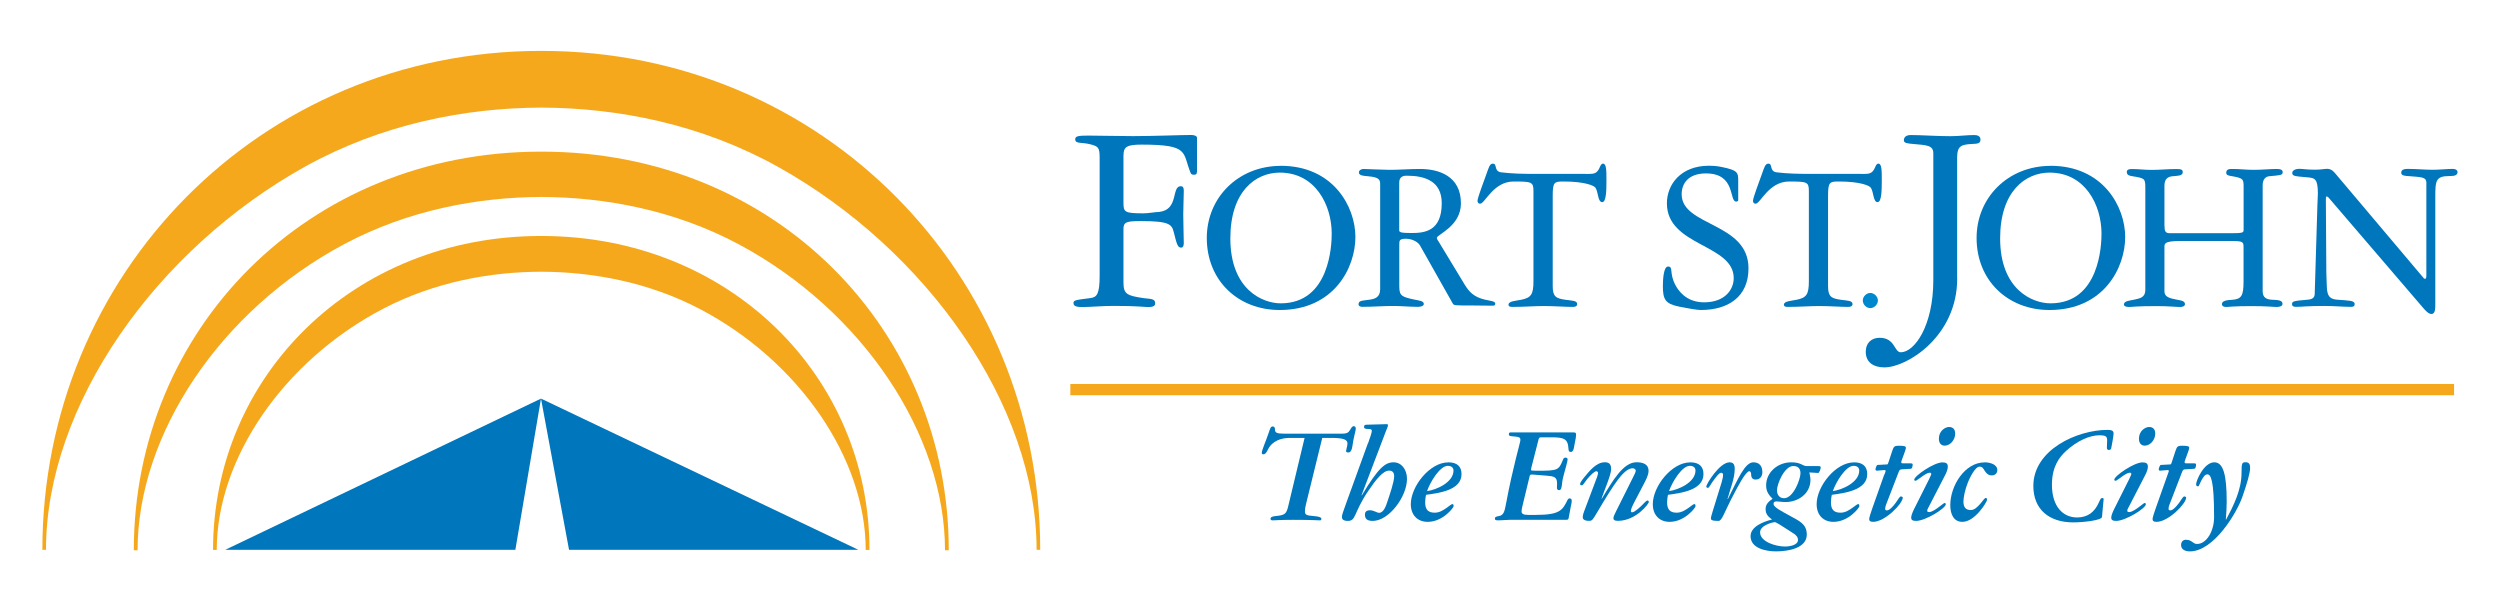 <?xml version="1.0"?>
<svg xmlns="http://www.w3.org/2000/svg" width="261" height="62" viewBox="0 0 261 62" fill="none">
<path d="M256.205 40.087H111.743V41.262H256.205V40.087Z" fill="#F5A81C"/>
<path d="M124.953 17.956C124.953 18.16 124.897 18.245 124.63 18.245C124.455 18.245 124.343 18.16 124.308 18.069C123.412 15.915 124.252 15.098 119.202 15.098C117.605 15.098 117.29 15.331 117.29 16.267V21.194C117.29 22.158 117.437 22.271 119.377 22.271C119.931 22.271 120.421 22.151 121.03 22.123C123.089 21.891 122.277 19.441 123.265 19.441C123.44 19.441 123.587 19.498 123.587 19.934C123.587 20.751 123.531 21.539 123.531 22.355C123.531 23.172 123.587 24.861 123.587 25.389C123.587 25.713 123.468 25.854 123.328 25.854C122.949 25.854 122.865 25.53 122.543 24.249C122.34 23.433 122.109 23.081 119.118 23.081C117.668 23.081 117.29 23.165 117.29 23.869V29.465C117.29 30.69 117.612 30.866 119.405 31.126C119.987 31.21 120.596 31.154 120.596 31.619C120.624 31.907 120.449 32.055 119.868 32.055C119.405 32.055 118.824 31.936 116.274 31.936C115.056 31.936 113.865 32.055 112.996 32.055C112.478 32.055 112.072 31.999 112.072 31.647C112.072 31.358 112.191 31.323 113.844 31.119C114.537 31.035 114.803 30.654 114.803 28.761V16.464C114.803 15.415 114.656 15.296 113.935 15.091C112.891 14.803 112.254 15.063 112.254 14.535C112.254 14.211 112.576 14.155 113.648 14.155C114.895 14.155 116.751 14.211 118.292 14.211C120.351 14.211 123.342 14.092 124.357 14.092C124.644 14.092 124.967 14.176 124.967 14.38V17.935L124.953 17.956Z" fill="#0076BC"/>
<path d="M133.708 17.309C139.171 17.309 141.504 21.56 141.504 24.742C141.504 27.923 139.297 32.365 133.596 32.365C129.267 32.365 125.989 29.303 125.989 24.84C125.989 20.631 129.267 17.316 133.715 17.316L133.708 17.309ZM133.708 31.668C138.828 31.668 139.031 25.565 139.031 24.397C139.031 21.384 137.308 18.02 133.61 18.02C131.095 18.02 128.448 19.962 128.448 24.89C128.448 30.218 131.796 31.668 133.708 31.668Z" fill="#0076BC"/>
<path d="M144.074 19.061C144.074 18.569 143.514 18.456 142.68 18.386C142.421 18.365 141.868 18.337 141.868 18.013C141.868 17.731 142.169 17.64 142.379 17.64C142.561 17.64 144.382 17.731 145.076 17.731C146.119 17.731 147.191 17.64 148.242 17.64C150.175 17.64 152.521 18.343 152.521 21.237C152.521 23.623 150.007 24.488 150.007 24.834C150.007 24.953 150.077 25.045 150.196 25.228L152.942 29.761C153.383 30.465 153.852 31 155.015 31.281C155.645 31.422 156.107 31.443 156.107 31.703C156.107 31.823 156.037 31.915 155.876 31.915C154.903 31.915 154.504 31.893 153.761 31.893C151.877 31.893 151.786 31.893 151.667 31.682L148.249 25.629C148.018 25.228 147.387 24.925 146.785 24.925C146.084 24.925 146.084 25.115 146.084 25.558V29.606C146.084 30.774 146.084 30.964 147.716 31.288C148.137 31.38 148.648 31.408 148.648 31.732C148.648 32.013 148.137 32.034 148.046 32.034C147.184 32.034 146.302 31.943 145.44 31.943C144.368 31.943 143.325 32.034 142.204 32.034C142.085 32.034 141.805 31.985 141.833 31.732C141.833 31.337 142.414 31.38 142.975 31.288C143.535 31.218 144.088 31.028 144.088 30.211V19.061H144.074ZM146.077 24.045C146.077 24.256 146.288 24.327 147.38 24.327C148.732 24.327 150.518 24.137 150.518 21.215C150.518 18.9 148.753 18.343 146.869 18.343C146.659 18.343 146.077 18.343 146.077 19.069V24.045Z" fill="#0076BC"/>
<path d="M165.311 18.153C165.64 18.153 165.962 18.174 166.292 18.132C167.104 17.991 166.943 17.084 167.363 17.084C167.713 17.084 167.713 17.83 167.713 18.815C167.713 19.892 167.692 21.103 167.272 21.103C166.803 21.103 166.873 20.075 166.572 19.603C166.432 19.392 165.528 18.949 163.196 18.949C162.264 18.949 162.103 19.019 162.103 20.448V29.866C162.103 30.964 162.432 31.154 163.427 31.295C164.057 31.387 164.66 31.366 164.66 31.739C164.66 32.041 164.309 32.041 164.169 32.041C163.469 32.041 162.194 31.95 161.165 31.95C160.212 31.95 159.091 32.041 157.887 32.041C157.767 32.041 157.487 32.041 157.487 31.809C157.487 31.436 158.23 31.415 158.811 31.295C159.855 31.084 160.093 30.732 160.093 29.352V19.955C160.093 18.998 159.932 18.949 158.02 18.949C155.904 18.949 155.022 21.265 154.532 21.265C154.3 21.265 154.251 21.075 154.251 20.962C154.251 20.659 154.952 18.815 155.204 18.111C155.435 17.478 155.526 17.084 155.855 17.084C156.346 17.084 155.925 17.879 156.717 17.991C157.88 18.132 159.021 18.153 160.156 18.153H165.297H165.311Z" fill="#0076BC"/>
<path d="M181.477 20.863C181.477 20.955 181.407 21.047 181.267 21.047C180.475 21.047 181.267 18.104 178.101 18.104C176.287 18.104 175.565 19.132 175.565 20.279C175.565 23.644 182.542 23.2 182.542 28.015C182.542 31.028 180.377 32.365 177.561 32.365C177.169 32.365 176.098 32.175 175.306 32.013C173.863 31.71 173.604 31.288 173.604 29.859C173.604 29.226 173.674 27.825 174.136 27.825C174.739 27.825 174.227 28.501 174.928 29.789C175.159 30.211 175.951 31.563 177.905 31.563C180.111 31.563 181.001 30.204 181.001 29.036C181.001 25.481 174.024 25.713 174.024 21.23C174.024 19.266 175.467 17.302 178.423 17.302C178.745 17.302 179.214 17.323 179.677 17.421C181.47 17.773 181.47 18.027 181.47 18.921V20.863H181.477Z" fill="#0076BC"/>
<path d="M194.056 18.153C194.379 18.153 194.708 18.174 195.037 18.132C195.85 17.991 195.688 17.084 196.109 17.084C196.459 17.084 196.459 17.83 196.459 18.815C196.459 19.892 196.438 21.103 196.018 21.103C195.555 21.103 195.625 20.075 195.317 19.603C195.177 19.392 194.274 18.949 191.941 18.949C191.01 18.949 190.849 19.019 190.849 20.448V29.866C190.849 30.964 191.178 31.154 192.172 31.295C192.803 31.387 193.405 31.366 193.405 31.739C193.405 32.041 193.055 32.041 192.915 32.041C192.214 32.041 190.94 31.95 189.917 31.95C188.964 31.95 187.844 32.041 186.639 32.041C186.52 32.041 186.24 32.041 186.24 31.809C186.24 31.436 186.982 31.415 187.564 31.295C188.607 31.084 188.845 30.732 188.845 29.352V19.955C188.845 18.998 188.684 18.949 186.779 18.949C184.664 18.949 183.781 21.265 183.291 21.265C183.06 21.265 183.011 21.075 183.011 20.962C183.011 20.659 183.711 18.815 183.963 18.111C184.194 17.478 184.286 17.084 184.615 17.084C185.105 17.084 184.685 17.879 185.476 17.991C186.639 18.132 187.781 18.153 188.915 18.153H194.056Z" fill="#0076BC"/>
<path d="M195.261 30.584C195.66 30.584 196.053 30.957 196.053 31.372C196.053 31.788 195.667 32.168 195.261 32.168C194.855 32.168 194.477 31.795 194.477 31.372C194.477 30.95 194.862 30.584 195.261 30.584Z" fill="#0088CE"/>
<path d="M204.332 29.085C204.332 35.089 199.114 38.355 196.732 38.355C195.632 38.355 194.785 37.862 194.785 36.722C194.785 35.821 195.366 35.265 196.235 35.265C197.86 35.265 197.741 36.778 198.441 36.778C199.863 36.778 201.838 34.04 201.838 29.253V15.999C201.838 15.155 201.11 15.155 199.779 15.035C199.086 14.979 198.763 14.922 198.763 14.655C198.763 14.275 199.05 14.099 199.485 14.099C200.584 14.099 202.244 14.218 203.603 14.218C204.528 14.218 205.284 14.099 206.125 14.099C206.384 14.099 206.762 14.183 206.762 14.563C206.762 15 206.44 15 205.922 15.028C204.759 15.084 204.325 15.232 204.325 16.428V29.078L204.332 29.085Z" fill="#0076BC"/>
<path d="M214.075 17.309C219.538 17.309 221.87 21.56 221.87 24.742C221.87 27.923 219.657 32.365 213.962 32.365C209.634 32.365 206.356 29.303 206.356 24.84C206.356 20.631 209.634 17.316 214.082 17.316L214.075 17.309ZM214.075 31.668C219.195 31.668 219.398 25.565 219.398 24.397C219.398 21.384 217.675 18.02 213.976 18.02C211.462 18.02 208.814 19.962 208.814 24.89C208.814 30.218 212.162 31.668 214.075 31.668Z" fill="#0076BC"/>
<path d="M225.975 23.573C225.975 24.158 226.066 24.348 226.556 24.348H232.86C234.093 24.348 234.233 24.299 234.233 24.024V19.582C234.233 18.717 234.233 18.604 233.021 18.393C232.692 18.343 232.419 18.301 232.419 18.041C232.419 17.64 232.769 17.64 233.091 17.64C233.834 17.64 234.485 17.731 235.297 17.731C236.11 17.731 237.069 17.64 237.644 17.64C237.875 17.64 238.316 17.64 238.316 17.971C238.316 18.322 237.966 18.294 236.964 18.393C236.544 18.414 236.222 18.695 236.222 19.35V30.408C236.222 31.063 236.614 31.274 237.245 31.295C237.805 31.316 238.295 31.345 238.295 31.718C238.295 32.02 237.875 32.048 237.623 32.048C237.322 32.048 236.74 31.957 235.017 31.957C233.175 31.957 232.692 32.048 232.433 32.048C232.223 32.048 231.97 31.999 231.97 31.746C231.97 31.394 232.503 31.323 233.014 31.302C233.995 31.232 234.226 30.901 234.226 29.409V25.741C234.226 25.228 234.065 25.178 233.084 25.157H227.922C226.248 25.157 225.968 25.298 225.968 25.72V30.415C225.968 31 226.479 31.14 227.341 31.302C227.6 31.352 228.111 31.394 228.111 31.746C228.111 32.006 227.789 32.048 227.6 32.048C227.137 32.048 226.416 31.957 225.134 31.957C223.019 31.957 222.55 32.048 222.34 32.048C222.178 32.048 221.737 32.048 221.737 31.788C221.737 31.415 222.34 31.387 222.76 31.295C223.411 31.154 223.972 31.063 223.972 30.267V19.54C223.972 18.625 223.88 18.604 222.599 18.393C222.319 18.343 222.038 18.301 222.038 17.949C222.038 17.696 222.298 17.647 222.55 17.647C223.25 17.647 223.923 17.738 224.623 17.738C225.484 17.738 226.346 17.647 227.208 17.647C227.74 17.647 227.88 17.717 227.88 17.977C227.88 18.372 227.32 18.351 226.808 18.4C226.297 18.449 225.968 18.703 225.968 19.385V23.595L225.975 23.573Z" fill="#0076BC"/>
<path d="M253.319 19.16C253.319 18.484 252.969 18.505 251.456 18.385C251.155 18.364 250.686 18.364 250.686 18.033C250.686 17.66 251.106 17.632 251.386 17.632C252.248 17.632 253.13 17.724 253.992 17.724C254.664 17.724 255.547 17.632 256.037 17.632C256.296 17.632 256.569 17.702 256.569 18.005C256.52 18.308 256.24 18.378 255.778 18.378C254.314 18.378 254.244 18.8 254.244 20.553V31.893C254.244 32.336 254.195 32.78 253.845 32.78C253.543 32.78 253.242 32.456 252.962 32.125L243.079 20.602C243.03 20.553 242.96 20.511 242.89 20.511C242.82 20.511 242.82 20.631 242.82 20.954L242.869 28.458C242.869 29.042 242.918 29.366 242.918 29.859C242.918 31.119 243.45 31.238 244.011 31.288C245.152 31.379 245.825 31.358 245.825 31.731C245.825 32.034 245.615 32.034 245.383 32.034C244.641 32.034 243.688 31.942 242.687 31.942C240.754 31.942 240.432 32.034 239.71 32.034C239.549 32.034 239.29 32.013 239.29 31.773C239.29 31.442 239.409 31.421 240.985 31.281C241.475 31.231 241.657 31.02 241.657 30.647L241.937 21.412C241.958 20.877 241.986 20.384 241.986 20.222C241.986 18.66 241.664 18.589 240.964 18.519C239.591 18.399 239.311 18.399 239.311 18.047C239.311 17.794 239.661 17.625 240.032 17.625C240.361 17.625 240.894 17.716 241.657 17.716C242.33 17.716 242.659 17.625 242.939 17.625C243.45 17.625 243.681 17.977 243.871 18.188L252.99 28.986C253.039 29.035 253.06 29.105 253.172 29.105C253.333 29.105 253.312 28.845 253.312 28.472V19.145L253.319 19.16Z" fill="#0076BC"/>
<path d="M136.201 45.718H134.661C133.792 45.718 132.825 45.999 132.363 46.949C132.258 47.16 132.125 47.428 131.915 47.428C131.782 47.428 131.733 47.4 131.733 47.28C131.733 46.977 132.118 46.168 132.447 45.197C132.594 44.76 132.657 44.521 132.867 44.521C133.029 44.521 133.106 44.626 133.106 44.824C133.106 45.154 133.253 45.274 134.03 45.274H140.096C140.677 45.274 140.782 45.126 140.915 44.929C141.076 44.69 141.139 44.493 141.336 44.493C141.455 44.493 141.546 44.584 141.546 44.76C141.546 44.957 141.308 45.675 141.188 46.59C141.139 46.935 141.027 47.238 140.768 47.238C140.593 47.238 140.53 47.196 140.53 47.069C140.53 46.977 140.677 46.499 140.677 46.316C140.677 45.851 140.187 45.718 138.898 45.718H138.044L136.342 52.651C136.264 52.953 136.236 53.179 136.236 53.383C136.236 53.742 136.384 53.819 137.147 53.876C137.791 53.918 137.952 54.044 137.952 54.164C137.952 54.27 137.91 54.326 137.805 54.326C137.595 54.326 136.986 54.27 134.955 54.27C133.673 54.27 133.134 54.326 132.867 54.326C132.72 54.326 132.643 54.284 132.643 54.164C132.643 53.981 132.839 53.911 133.169 53.876C134.121 53.784 134.289 53.678 134.485 52.869L136.201 45.71V45.718Z" fill="#0076BC"/>
<path d="M142.827 46.274C143.066 45.626 143.22 45.133 143.22 44.986C143.22 44.866 143.129 44.788 142.933 44.788C142.484 44.788 142.407 44.732 142.407 44.563C142.407 44.394 142.484 44.338 142.708 44.338L144.768 44.282C144.873 44.282 144.901 44.31 144.901 44.416C144.901 44.521 144.824 44.683 144.719 44.936L142.148 51.687L142.176 51.715C143.92 48.787 144.642 48.266 145.489 48.266C146.337 48.266 146.89 49.047 146.89 49.99C146.89 51.849 145.006 54.383 143.318 54.383C142.778 54.383 142.498 54.207 142.498 53.721C142.498 53.482 142.617 53.27 143.024 53.27C143.234 53.27 143.409 53.348 143.563 53.404C143.71 53.461 143.843 53.538 143.983 53.538C144.445 53.538 144.698 52.806 144.803 52.489C145.055 51.736 145.552 50.328 145.552 49.716C145.552 49.279 145.314 49.132 145.027 49.132C144.382 49.132 143.654 50.061 142.848 51.25C141.308 53.517 141.595 54.383 140.726 54.383C140.25 54.383 140.096 54.221 140.096 53.967C140.096 53.756 140.215 53.439 140.621 52.313L142.813 46.267L142.827 46.274Z" fill="#0076BC"/>
<path d="M151.198 48.266C152.15 48.266 152.584 48.73 152.584 49.497C152.584 51.18 150.238 51.475 148.879 51.658C148.83 51.884 148.788 52.151 148.788 52.44C148.788 53.207 149.103 53.524 149.79 53.524C150.308 53.524 150.714 53.235 151.043 53.01C151.268 52.862 151.52 52.623 151.639 52.623C151.702 52.623 151.758 52.686 151.758 52.848C151.758 52.996 150.637 54.481 149.054 54.481C147.983 54.481 147.289 53.763 147.289 52.637C147.289 50.764 149.278 48.273 151.184 48.273L151.198 48.266ZM151.744 49.124C151.744 48.857 151.562 48.632 151.148 48.632C150.329 48.632 149.299 50.342 148.984 51.271C149.972 51.138 151.744 50.356 151.744 49.124Z" fill="#0076BC"/>
<path d="M157.613 54.27C157.256 54.27 156.808 54.326 156.437 54.326C156.136 54.326 156.065 54.284 156.065 54.136C156.065 53.968 156.199 53.925 156.472 53.883C157.011 53.791 157.081 53.362 157.235 52.56C157.964 48.66 158.727 46.197 158.727 45.957C158.727 45.654 158.685 45.612 157.774 45.535C157.599 45.521 157.522 45.457 157.522 45.338C157.522 45.176 157.613 45.141 157.732 45.141H164.211C164.499 45.141 164.541 45.183 164.541 45.38C164.541 45.486 164.527 45.605 164.513 45.711L164.316 46.745C164.274 46.999 164.169 47.182 164.015 47.182C163.819 47.182 163.763 47.119 163.749 46.851C163.693 45.788 163.259 45.654 161.914 45.654H160.94C160.716 45.654 160.674 45.697 160.625 45.88L159.862 48.864C159.848 48.92 159.834 48.998 159.834 49.054C159.834 49.111 159.876 49.146 160.478 49.146C162.628 49.146 162.719 49.082 163.133 48.097C163.252 47.808 163.28 47.78 163.434 47.78C163.595 47.78 163.658 47.844 163.658 47.977C163.658 48.125 163.434 48.949 163.315 49.357C163.196 49.779 163.119 50.061 163.063 50.617C163.035 50.884 162.972 51.173 162.797 51.173C162.635 51.173 162.544 51.096 162.544 50.948C162.544 50.779 162.558 50.617 162.558 50.455C162.558 49.793 162.215 49.716 161.466 49.66L159.96 49.54C159.869 49.54 159.736 49.54 159.708 49.66L158.958 52.764C158.909 52.975 158.853 53.2 158.853 53.411C158.853 53.651 159.063 53.756 159.554 53.756H160.331C162.853 53.756 163.126 53.264 163.644 52.208C163.707 52.088 163.777 52.032 163.882 52.032C164.029 52.032 164.092 52.151 164.092 52.299C164.092 52.447 164.05 52.63 164.015 52.764L163.763 54.101C163.735 54.221 163.7 54.27 163.483 54.27H157.627H157.613Z" fill="#0076BC"/>
<path d="M166.705 49.885C166.782 49.688 166.838 49.448 166.838 49.371C166.838 49.294 166.747 49.195 166.677 49.195C166.467 49.195 166.124 49.526 165.738 49.976C165.395 50.385 165.304 50.666 165.129 50.666C165.01 50.666 164.961 50.603 164.961 50.511C164.961 50.455 165.038 50.272 165.367 49.864C165.934 49.174 166.649 48.259 167.545 48.259C168.022 48.259 168.204 48.498 168.204 48.977C168.204 49.561 167.517 51.124 167.202 52.039L167.23 52.067C168.379 50.159 169.472 48.259 170.858 48.259C171.517 48.259 172.112 48.456 172.112 49.16C172.112 49.385 172.021 49.73 171.755 50.258L170.634 52.405C170.368 52.911 170.263 53.2 170.263 53.362C170.263 53.468 170.305 53.482 170.41 53.482C170.662 53.482 171.307 52.869 171.454 52.714C171.664 52.503 171.874 52.25 172.021 52.25C172.063 52.25 172.14 52.306 172.14 52.412C172.14 52.581 170.809 54.376 168.904 54.376C168.533 54.376 168.442 54.256 168.442 54.108C168.442 53.96 168.505 53.791 168.729 53.355L170.34 50.131C170.641 49.533 170.774 49.286 170.774 49.125C170.774 49.005 170.606 48.885 170.459 48.885C169.535 48.885 168.491 50.553 166.768 53.447C166.264 54.305 166.215 54.376 165.899 54.376C165.423 54.376 165.241 54.214 165.241 54.017C165.241 53.82 165.29 53.63 165.36 53.447L166.705 49.878V49.885Z" fill="#0076BC"/>
<path d="M176.455 48.266C177.414 48.266 177.842 48.73 177.842 49.497C177.842 51.18 175.495 51.475 174.136 51.658C174.094 51.884 174.045 52.151 174.045 52.44C174.045 53.207 174.361 53.524 175.047 53.524C175.565 53.524 175.971 53.235 176.301 53.01C176.525 52.862 176.777 52.623 176.896 52.623C176.959 52.623 177.015 52.686 177.015 52.848C177.015 52.996 175.894 54.481 174.311 54.481C173.24 54.481 172.553 53.763 172.553 52.637C172.553 50.764 174.536 48.273 176.448 48.273L176.455 48.266ZM177.008 49.124C177.008 48.857 176.833 48.632 176.413 48.632C175.593 48.632 174.564 50.342 174.248 51.271C175.236 51.138 177.008 50.356 177.008 49.124Z" fill="#0076BC"/>
<path d="M183.298 50.068C183.011 50.068 182.822 49.92 182.822 49.54C182.822 49.314 182.731 49.195 182.626 49.195C182.24 49.195 181.309 51.025 181.057 51.504C179.978 53.531 179.789 54.383 179.411 54.383C178.738 54.383 178.619 54.291 178.619 54.115C178.619 53.918 178.724 53.664 179.74 50.349C179.859 49.941 179.887 49.751 179.887 49.54C179.887 49.434 179.796 49.357 179.691 49.357C179.481 49.357 179.285 49.659 179.004 50.004C178.633 50.469 178.437 50.933 178.318 50.933C178.171 50.933 178.136 50.856 178.136 50.8C178.136 50.532 179.523 48.266 180.566 48.266C180.909 48.266 181.106 48.442 181.106 48.927C181.106 49.962 180.657 50.955 180.356 52.081L180.384 52.109C181.442 50.011 182.163 48.266 183.053 48.266C183.697 48.266 183.991 48.688 183.991 49.286C183.991 49.737 183.739 50.068 183.277 50.068H183.298Z" fill="#0076BC"/>
<path d="M189.819 48.66C190.015 48.66 190.085 48.688 190.085 48.794C190.085 48.969 189.924 49.378 189.819 49.378L188.894 49.322C188.936 49.519 189.013 49.849 189.013 50.089C189.013 51.588 187.669 52.412 186.429 52.412C185.981 52.412 185.728 52.348 185.476 52.348C185.224 52.348 185.161 52.44 185.161 52.616C185.161 52.961 185.967 53.355 186.968 53.904C187.851 54.397 188.628 54.713 188.628 55.811C188.628 57.191 186.793 57.564 185.42 57.564C184.391 57.564 182.759 57.261 182.759 55.973C182.759 54.953 184.159 54.446 185 54.235C184.643 53.967 184.328 53.721 184.328 53.137C184.328 52.63 184.671 52.341 185.056 52.074C184.699 51.701 184.384 51.356 184.384 50.68C184.384 49.314 185.581 48.266 187.01 48.266C187.564 48.266 187.83 48.371 188.04 48.463C188.25 48.554 188.383 48.66 188.635 48.66H189.812H189.819ZM186.24 52.017C187.255 52.017 187.97 49.99 187.97 49.406C187.97 48.941 187.732 48.653 187.22 48.653C186.296 48.653 185.518 50.511 185.518 51.187C185.518 51.687 185.805 52.01 186.233 52.01L186.24 52.017ZM185.791 54.763C185.553 54.615 185.371 54.509 185.273 54.509C185.154 54.509 183.753 54.812 183.753 55.572C183.753 56.579 185.427 57.057 186.352 57.057C186.828 57.057 187.711 56.923 187.711 56.367C187.711 56.065 187.486 55.84 187.248 55.692L185.798 54.763H185.791Z" fill="#0076BC"/>
<path d="M193.552 48.266C194.505 48.266 194.939 48.73 194.939 49.497C194.939 51.18 192.593 51.475 191.241 51.658C191.192 51.884 191.15 52.151 191.15 52.44C191.15 53.207 191.465 53.524 192.151 53.524C192.677 53.524 193.076 53.235 193.405 53.01C193.629 52.862 193.881 52.623 194 52.623C194.063 52.623 194.119 52.686 194.119 52.848C194.119 52.996 192.999 54.481 191.416 54.481C190.344 54.481 189.658 53.763 189.658 52.637C189.658 50.764 191.64 48.273 193.552 48.273V48.266ZM194.105 49.124C194.105 48.857 193.93 48.632 193.51 48.632C192.691 48.632 191.661 50.342 191.346 51.271C192.333 51.138 194.105 50.356 194.105 49.124Z" fill="#0076BC"/>
<path d="M196.732 49.554C196.802 49.357 196.865 49.195 196.865 49.153C196.865 49.124 196.823 49.075 196.718 49.075C196.55 49.075 196.123 49.139 195.969 49.139C195.864 49.139 195.8 49.11 195.8 48.991C195.8 48.899 195.92 48.54 196.011 48.54L197.012 48.484C197.089 48.484 197.103 48.421 197.173 48.217L197.559 47.048C197.706 46.597 197.811 46.534 198.245 46.534C198.903 46.534 198.973 46.612 198.973 46.759C198.973 46.865 198.882 47.118 198.777 47.407L198.581 47.935C198.539 48.069 198.49 48.174 198.49 48.238C198.49 48.329 198.518 48.371 198.651 48.371H199.38C199.618 48.371 199.681 48.4 199.681 48.477C199.681 48.688 199.632 48.927 199.485 48.941L198.532 48.998C198.371 49.012 198.308 49.061 198.231 49.251L196.9 52.7C196.844 52.848 196.809 53.003 196.809 53.151C196.809 53.242 196.914 53.285 196.991 53.285C197.243 53.285 197.601 52.925 197.916 52.489C198.217 52.081 198.301 51.828 198.469 51.828C198.56 51.828 198.651 51.905 198.651 51.947C198.651 52.574 196.788 54.481 195.562 54.481C195.233 54.481 195.142 54.361 195.142 54.185C195.142 54.038 195.31 53.538 195.457 53.102L196.711 49.561L196.732 49.554Z" fill="#0076BC"/>
<path d="M201.418 49.976C201.523 49.765 201.628 49.526 201.628 49.483C201.628 49.42 201.565 49.35 201.481 49.35C201.166 49.35 200.717 49.709 200.465 49.892C200.122 50.131 200.045 50.194 199.975 50.194C199.912 50.194 199.842 50.152 199.842 50.089C199.842 49.68 201.915 48.273 202.784 48.273C203.19 48.273 203.351 48.392 203.351 48.723C203.351 48.977 203.232 49.279 203.113 49.519L201.397 52.848C201.32 52.996 201.201 53.193 201.201 53.298C201.201 53.418 201.243 53.46 201.411 53.46C201.698 53.46 202.174 53.13 202.56 52.827C202.826 52.616 202.966 52.51 203.036 52.51C203.106 52.51 203.141 52.587 203.141 52.644C203.141 53.066 201.005 54.382 200.052 54.382C199.709 54.382 199.527 54.312 199.527 54.038C199.527 53.855 199.646 53.524 199.814 53.179L201.425 49.969L201.418 49.976ZM203.477 44.577C203.848 44.577 204.122 44.774 204.122 45.281C204.122 45.893 203.617 46.527 203.029 46.527C202.714 46.527 202.419 46.33 202.419 45.795C202.419 44.985 203.078 44.577 203.477 44.577Z" fill="#0076BC"/>
<path d="M207.189 48.266C207.715 48.266 208.52 48.463 208.52 49.075C208.52 49.392 208.296 49.631 207.953 49.631C207.61 49.631 207.4 49.469 207.175 49.11C207.056 48.913 206.951 48.716 206.671 48.716C206.195 48.716 205.641 49.899 205.459 50.335C205.144 51.116 204.983 51.94 204.983 52.362C204.983 52.918 205.193 53.249 205.747 53.249C206.118 53.249 206.419 52.961 206.762 52.574C207.028 52.257 207.196 51.989 207.301 51.989C207.407 51.989 207.449 52.038 207.449 52.186C207.449 52.383 206.195 54.481 204.878 54.481C203.939 54.481 203.61 53.643 203.61 52.742C203.61 50.701 205.13 48.273 207.189 48.273V48.266Z" fill="#0076BC"/>
<path d="M219.447 53.967C219.419 54.326 217.479 54.537 216.449 54.537C213.913 54.537 212.281 53.172 212.281 50.729C212.281 46.949 216.862 44.88 220.028 44.88C220.434 44.88 220.659 44.957 220.659 45.253C220.659 45.373 220.609 45.718 220.553 46.034L220.42 46.752C220.406 46.872 220.343 46.977 220.168 46.977C220.035 46.977 219.958 46.9 219.958 46.752C219.958 46.527 219.986 46.26 219.986 45.999C219.986 45.605 219.909 45.443 219.167 45.443C218.193 45.443 216.869 45.999 215.686 47.09C215.013 47.717 214.222 48.695 214.222 50.602C214.222 52.897 215.384 54.023 216.848 54.023C217.969 54.023 218.683 53.453 219.118 52.461C219.3 52.06 219.342 51.996 219.461 51.996C219.58 51.996 219.622 52.038 219.622 52.102C219.622 52.165 219.608 52.236 219.594 52.39L219.447 53.967Z" fill="#0076BC"/>
<path d="M222.305 49.976C222.41 49.765 222.515 49.526 222.515 49.483C222.515 49.42 222.459 49.35 222.368 49.35C222.052 49.35 221.604 49.709 221.352 49.892C221.009 50.131 220.932 50.194 220.862 50.194C220.799 50.194 220.729 50.152 220.729 50.089C220.729 49.68 222.802 48.273 223.67 48.273C224.077 48.273 224.238 48.392 224.238 48.723C224.238 48.977 224.119 49.279 224 49.519L222.284 52.848C222.206 52.996 222.087 53.193 222.087 53.298C222.087 53.418 222.136 53.46 222.298 53.46C222.578 53.46 223.061 53.13 223.446 52.827C223.719 52.616 223.852 52.51 223.923 52.51C223.993 52.51 224.028 52.587 224.028 52.644C224.028 53.066 221.891 54.382 220.939 54.382C220.596 54.382 220.413 54.312 220.413 54.038C220.413 53.855 220.532 53.524 220.701 53.179L222.312 49.969L222.305 49.976ZM224.364 44.577C224.735 44.577 225.008 44.774 225.008 45.281C225.008 45.893 224.504 46.527 223.916 46.527C223.6 46.527 223.306 46.33 223.306 45.795C223.306 44.985 223.965 44.577 224.364 44.577Z" fill="#0076BC"/>
<path d="M226.297 49.554C226.374 49.357 226.43 49.195 226.43 49.153C226.43 49.124 226.388 49.075 226.283 49.075C226.122 49.075 225.688 49.139 225.533 49.139C225.428 49.139 225.372 49.11 225.372 48.991C225.372 48.899 225.491 48.54 225.583 48.54L226.584 48.484C226.661 48.484 226.675 48.421 226.745 48.217L227.13 47.048C227.278 46.597 227.383 46.534 227.817 46.534C228.475 46.534 228.552 46.612 228.552 46.759C228.552 46.865 228.461 47.118 228.356 47.407L228.16 47.935C228.118 48.069 228.069 48.174 228.069 48.238C228.069 48.329 228.097 48.371 228.237 48.371H228.966C229.204 48.371 229.267 48.4 229.267 48.477C229.267 48.688 229.225 48.927 229.071 48.941L228.118 48.998C227.957 49.012 227.894 49.061 227.817 49.251L226.486 52.7C226.423 52.848 226.395 53.003 226.395 53.151C226.395 53.242 226.5 53.285 226.577 53.285C226.829 53.285 227.186 52.925 227.502 52.489C227.803 52.081 227.894 51.828 228.055 51.828C228.146 51.828 228.237 51.905 228.237 51.947C228.237 52.574 226.374 54.481 225.148 54.481C224.819 54.481 224.728 54.361 224.728 54.185C224.728 54.038 224.889 53.538 225.043 53.102L226.297 49.561V49.554Z" fill="#0076BC"/>
<path d="M228.223 56.354C228.868 56.354 228.91 56.79 229.372 56.79C230.359 56.79 231.151 55.453 231.151 53.995C231.151 50.019 230.794 49.526 230.45 49.526C230.289 49.526 230.184 49.617 230.093 49.737C229.659 50.307 229.617 50.772 229.484 50.772C229.379 50.772 229.274 50.743 229.274 50.56C229.274 50.166 230.093 48.266 231.172 48.266C232.082 48.266 232.468 49.469 232.468 52.362C232.468 52.975 232.426 53.608 232.377 54.221L232.405 54.249C233.182 52.792 234.016 51.131 234.016 49.371C234.016 48.308 234.079 48.259 234.464 48.259C234.807 48.259 234.912 48.484 234.912 48.829C234.912 49.385 234.618 50.37 234.135 51.785C233.553 53.524 231.123 57.564 228.629 57.564C228.209 57.564 227.705 57.416 227.705 56.903C227.705 56.586 227.887 56.346 228.23 56.346L228.223 56.354Z" fill="#0076BC"/>
<path d="M23.524 57.396L56.479 41.614L89.602 57.396H59.407L56.479 41.614L53.804 57.396H23.524Z" fill="#0076BC"/>
<path d="M56.535 24.636H56.486C36.846 24.636 22.242 39.319 22.242 57.41H22.628C22.628 47.9 29.583 37.679 39.991 32.238C45.356 29.437 51.177 28.381 56.507 28.367C61.837 28.388 67.658 29.437 73.023 32.238C83.431 37.679 90.38 47.9 90.38 57.41H90.772C90.772 39.319 76.168 24.636 56.528 24.636" fill="#F5A81C"/>
<path d="M56.542 15.831H56.479C32.013 15.831 13.97 34.477 13.97 57.445H14.363C14.363 45.373 22.978 32.386 35.95 25.481C42.632 21.926 49.881 20.589 56.514 20.561C63.154 20.589 70.404 21.926 77.079 25.481C90.043 32.386 98.659 45.373 98.659 57.445H99.051C99.051 34.477 81.008 15.831 56.542 15.831Z" fill="#F5A81C"/>
<path d="M56.549 5.314H56.479C27.145 5.314 4.424 28.649 4.424 57.396H4.802C4.802 42.29 16.303 26.037 31.852 17.393C39.865 12.945 48.55 11.262 56.514 11.234C64.478 11.262 73.17 12.945 81.176 17.393C96.726 26.037 108.22 42.29 108.22 57.396H108.598C108.598 28.649 85.876 5.314 56.549 5.314Z" fill="#F5A81C"/>
</svg>
